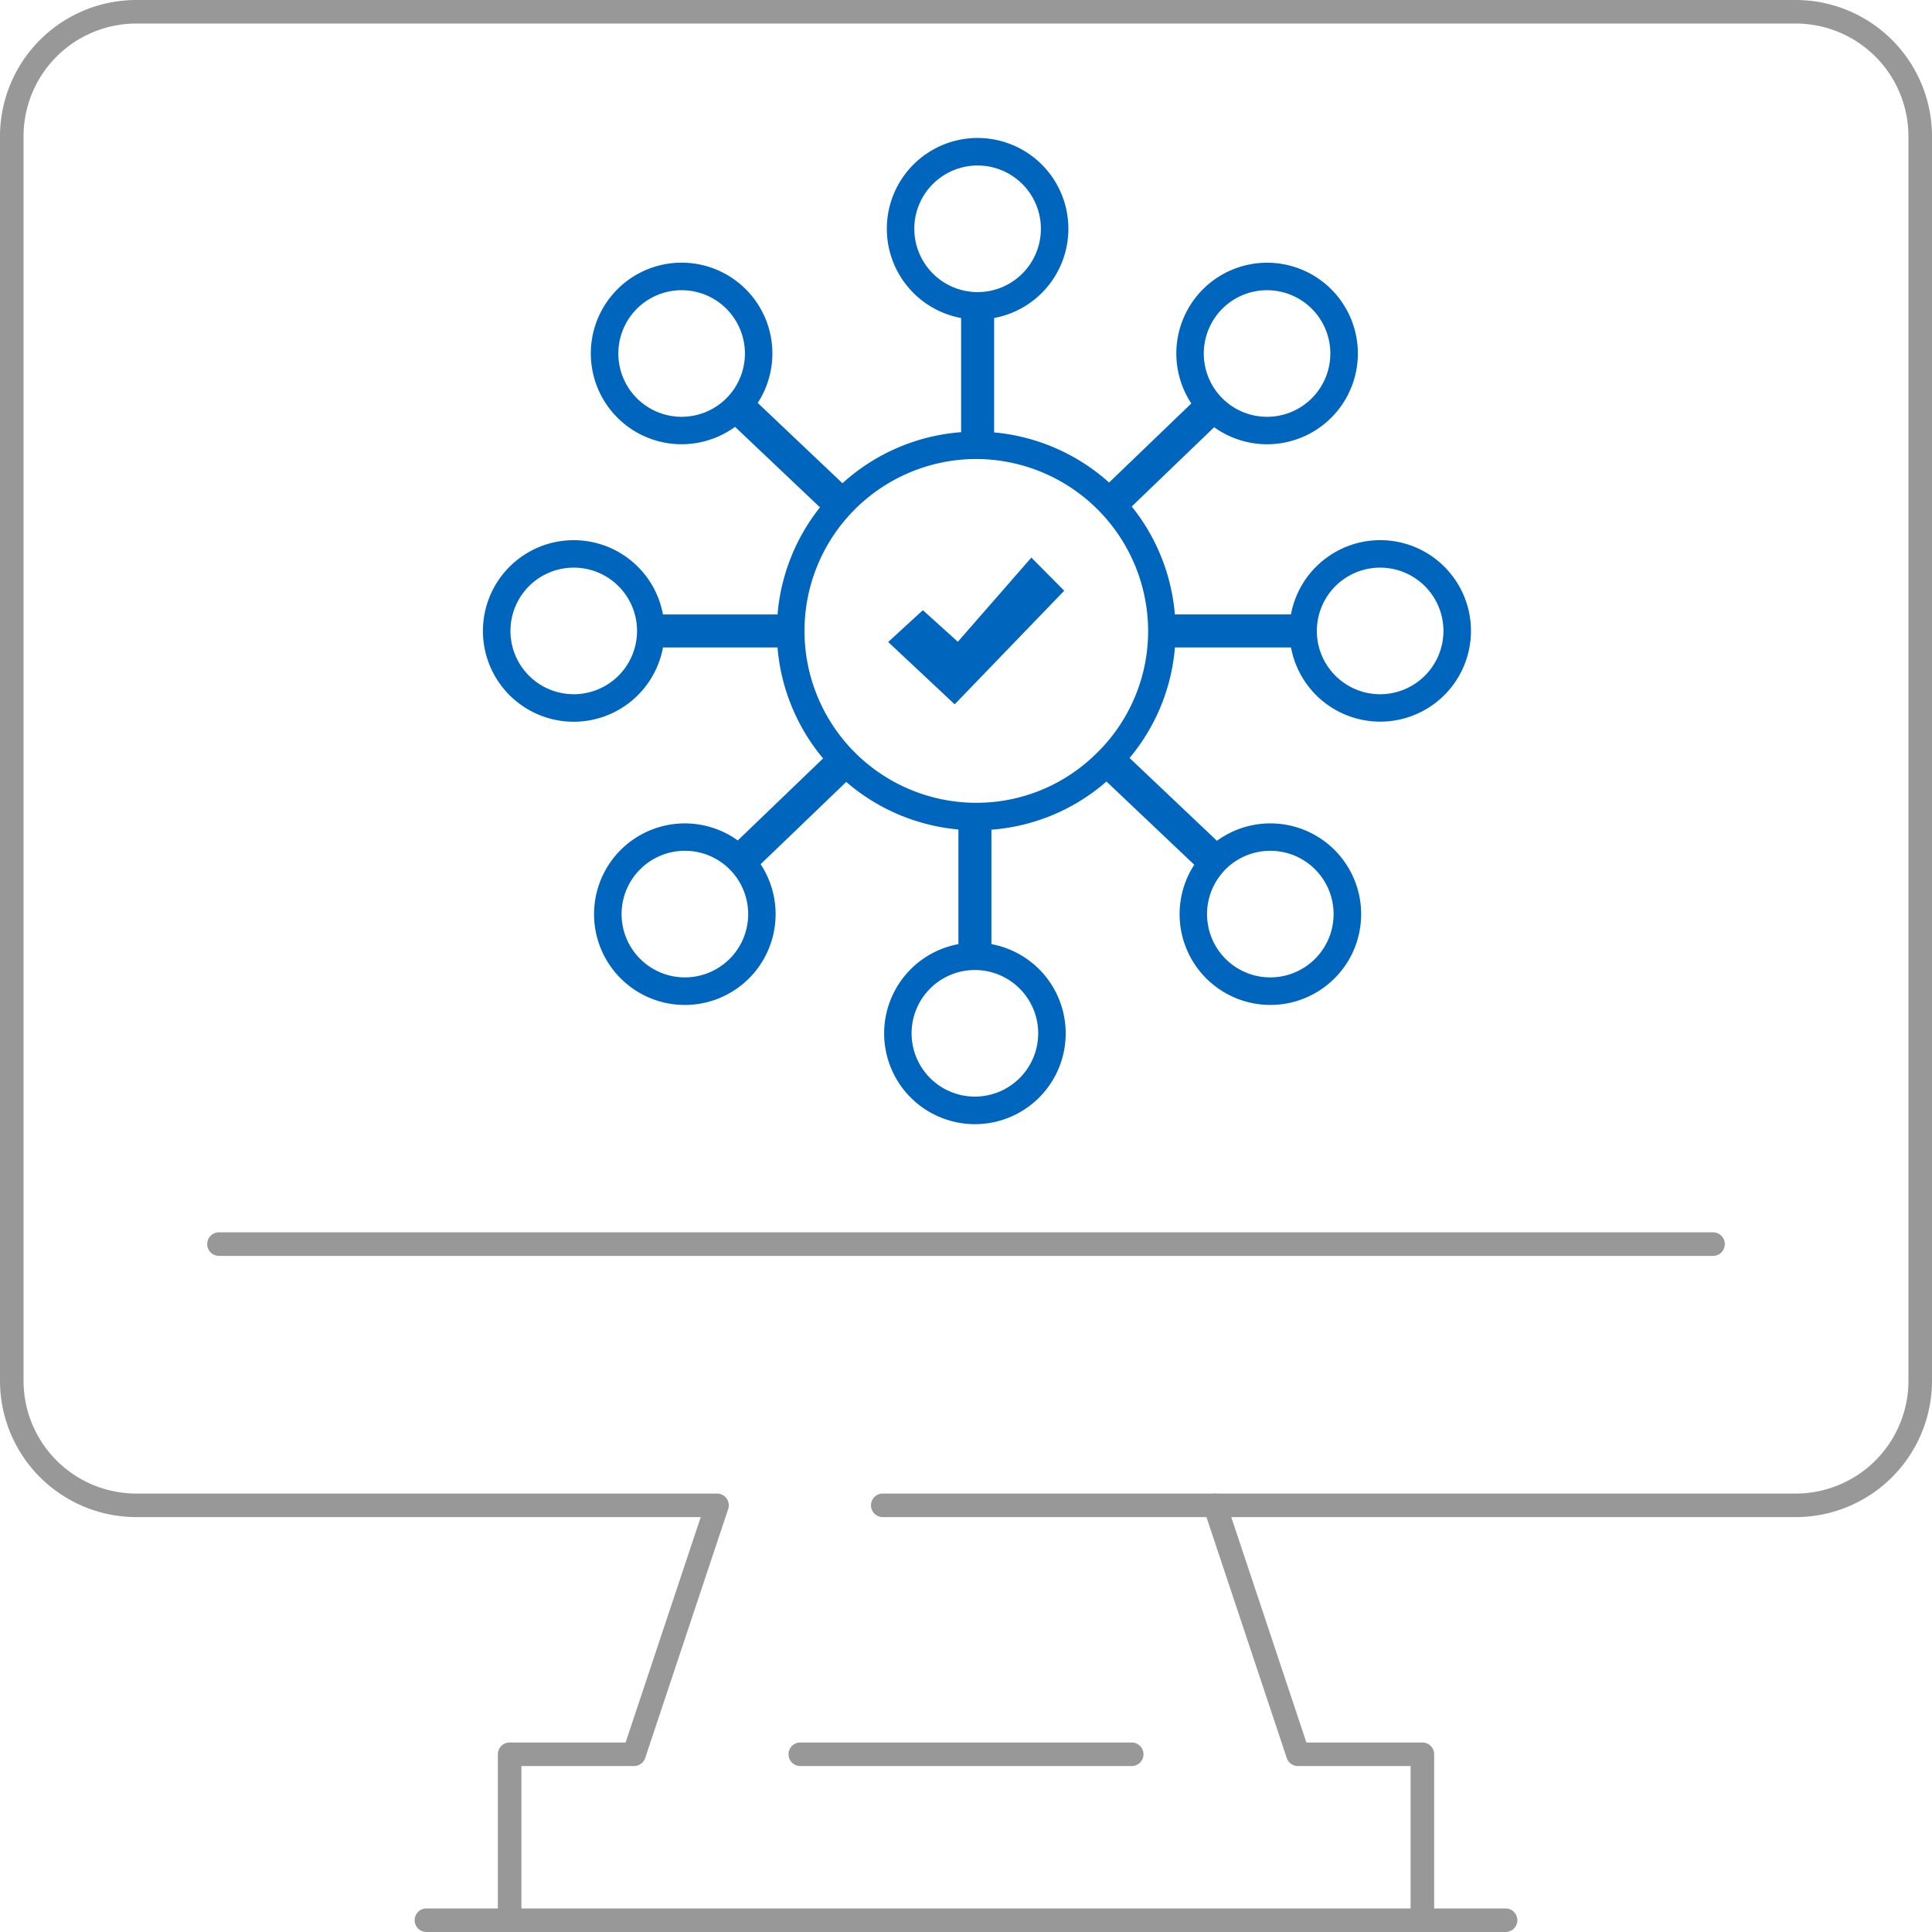 <?xml version="1.0" encoding="UTF-8"?> <svg xmlns="http://www.w3.org/2000/svg" width="380.59" height="380.59" viewBox="0 0 380.59 380.59"><defs><style>.a{fill:#989899;}.b{fill:#0065bd;}</style></defs><path class="a" d="M314.152,109.249H19.929a2.321,2.321,0,1,1,0-4.641H314.152a2.321,2.321,0,1,1,0,4.641Z" transform="translate(23.254 138.152)"></path><path class="a" d="M280.2,380.59a2.321,2.321,0,0,1-2.321-2.321V347.9h-22.2a2.321,2.321,0,0,1-2.2-1.587l-16.344-49.036a2.321,2.321,0,0,1,2.2-3.056H353.742a22.223,22.223,0,0,0,22.207-22.195V26.839a22.223,22.223,0,0,0-22.2-22.2H26.839a22.223,22.223,0,0,0-22.2,22.2V272.024a22.223,22.223,0,0,0,22.2,22.195H141.248a2.321,2.321,0,0,1,2.2,3.056L127.1,346.311a2.321,2.321,0,0,1-2.2,1.587H102.715v30.371a2.321,2.321,0,1,1-4.641,0V345.578a2.321,2.321,0,0,1,2.321-2.321h22.845l14.8-44.4H26.839A26.866,26.866,0,0,1,0,272.024V26.839A26.869,26.869,0,0,1,26.839,0H353.751A26.869,26.869,0,0,1,380.59,26.839V272.024a26.866,26.866,0,0,1-26.839,26.836h-111.2l14.8,44.4H280.2a2.321,2.321,0,0,1,2.321,2.321v32.691A2.321,2.321,0,0,1,280.2,380.59Z" transform="translate(0 0)"></path><path class="a" d="M250.028,166.641H37.539a2.321,2.321,0,1,1,0-4.641h212.49a2.321,2.321,0,1,1,0,4.641Z" transform="translate(46.511 213.948)"></path><path class="a" d="M134.616,152.554H69.234a2.321,2.321,0,0,1,0-4.641h65.383a2.321,2.321,0,0,1,0,4.641Z" transform="translate(88.37 195.344)"></path><path class="a" d="M141.661,131.423H76.277a2.321,2.321,0,1,1,0-4.641h65.385a2.321,2.321,0,1,1,0,4.641Z" transform="translate(97.671 167.437)"></path><g transform="translate(95.147 27.192)"><path class="b" d="M332.507,311.7c-3.026-2.734-5.11-4.616-6.888-6.22l-6.836,6.268,13.1,12.279,21.582-22.378-6.474-6.529Z" transform="translate(-238.968 -212.471)"></path><path class="b" d="M421.8,298a17.9,17.9,0,0,0-17.573,14.634H381.36a39.06,39.06,0,0,0-8.5-21.264L389.1,275.754a17.881,17.881,0,1,0-4.5-4.683L368.4,286.65a39.171,39.171,0,0,0-22.648-9.874V254.24a17.882,17.882,0,1,0-6.5,0v22.491a39.1,39.1,0,0,0-23.372,10.058l-16.693-15.823a17.884,17.884,0,1,0-4.47,4.714l16.73,15.858a39.1,39.1,0,0,0-8.36,21.1H280.52a17.882,17.882,0,1,0,0,6.5h22.565a39.061,39.061,0,0,0,8.978,21.859l-16.806,16.158a17.882,17.882,0,1,0,4.5,4.683l16.865-16.213a39.137,39.137,0,0,0,22.1,9.373V377.58a17.882,17.882,0,1,0,6.5,0V355.037a38.85,38.85,0,0,0,22.663-9.492l17.294,16.394a17.881,17.881,0,1,0,4.469-4.715l-17.212-16.315a38.837,38.837,0,0,0,8.936-21.776h22.864A17.876,17.876,0,1,0,421.8,298Zm-30.923-45.756a12.469,12.469,0,1,1-.348,17.63A12.483,12.483,0,0,1,390.881,252.246Zm-97.632,17.566a12.468,12.468,0,1,1-.471-17.627A12.481,12.481,0,0,1,293.249,269.812Zm-30.3,58.541a12.469,12.469,0,1,1,12.469-12.469A12.482,12.482,0,0,1,262.948,328.353Zm30.533,52.3a12.469,12.469,0,1,1,.348-17.63A12.483,12.483,0,0,1,293.481,380.658Zm97.631-17.566a12.469,12.469,0,1,1,.472,17.627A12.483,12.483,0,0,1,391.112,363.091Zm-61.08-126.423A12.469,12.469,0,1,1,342.5,249.136,12.483,12.483,0,0,1,330.032,236.668Zm24.406,158.484a12.469,12.469,0,1,1-12.469-12.468A12.483,12.483,0,0,1,354.438,395.152Zm11.7-55.363a33.575,33.575,0,0,1-23.895,9.958h-.207a33.863,33.863,0,0,1,.108-67.725h.062a33.95,33.95,0,0,1,33.888,33.66A33.59,33.59,0,0,1,366.136,339.789ZM421.8,328.353a12.469,12.469,0,1,1,12.468-12.469A12.482,12.482,0,0,1,421.8,328.353Z" transform="translate(-245.067 -218.786)"></path></g></svg> 